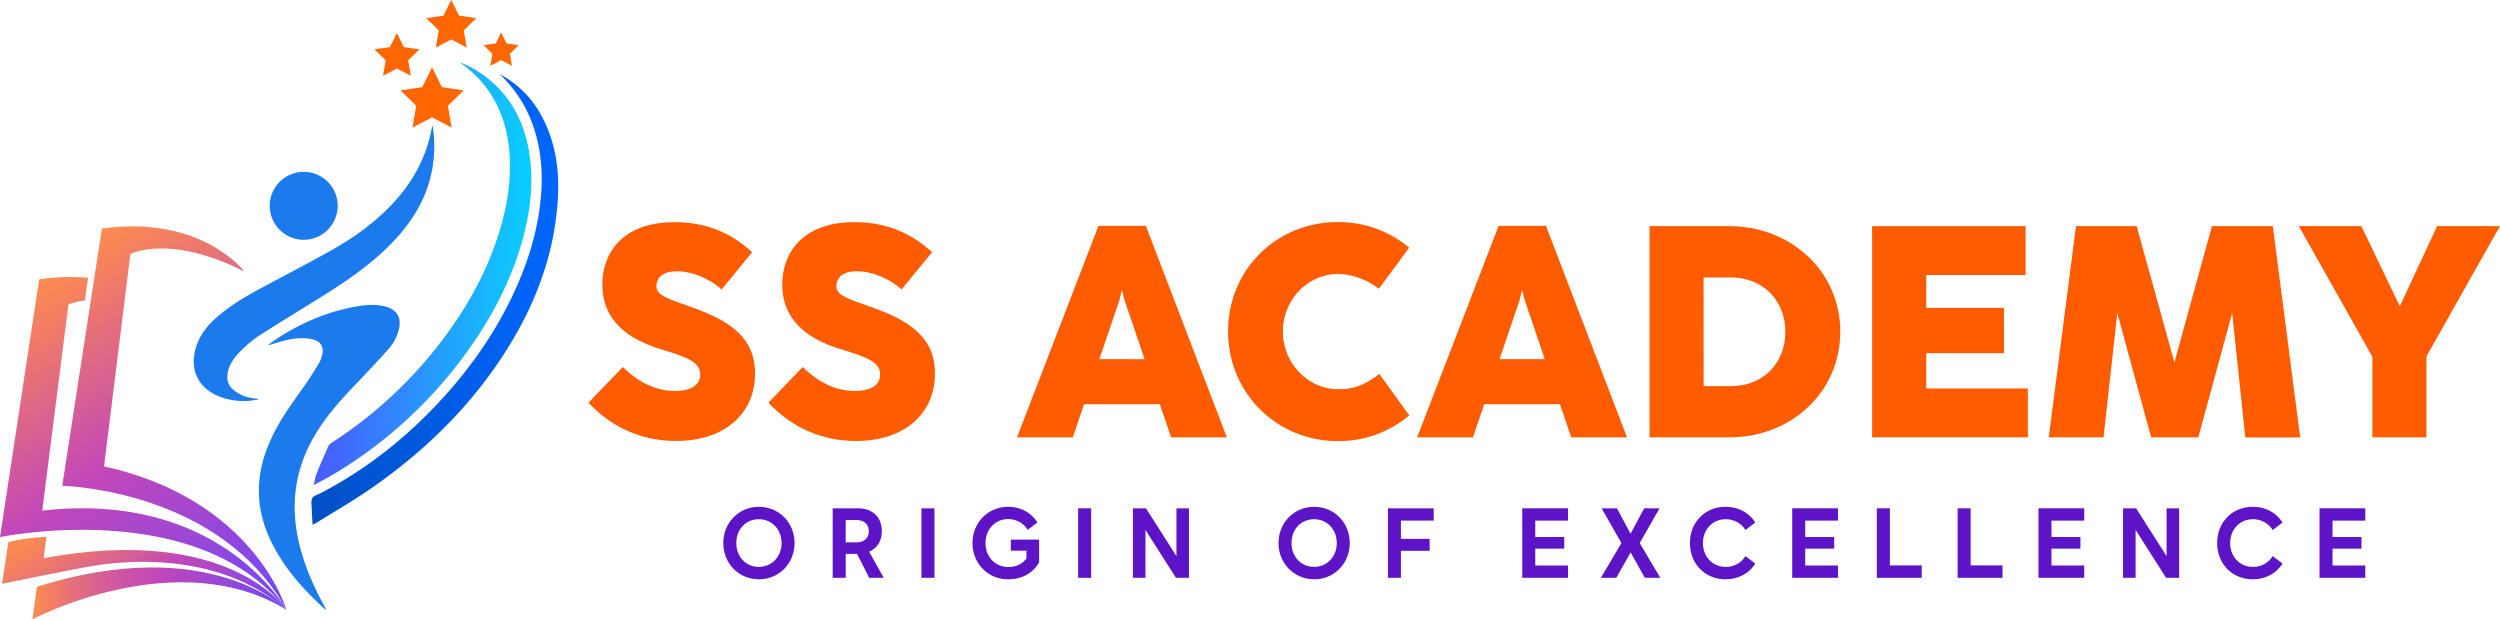 <svg id="SS-Academy-Logo" xmlns="http://www.w3.org/2000/svg" xmlns:xlink="http://www.w3.org/1999/xlink" viewBox="0 0 1812.88 449.02"><defs><linearGradient id="linear-gradient" x1="225.82" y1="217.15" x2="404.8" y2="217.15" gradientUnits="userSpaceOnUse"><stop offset="0" stop-color="#0050c5"/><stop offset="1" stop-color="#06f"/></linearGradient><linearGradient id="linear-gradient-2" x1="227.46" y1="198.42" x2="385.34" y2="198.42" gradientUnits="userSpaceOnUse"><stop offset="0" stop-color="#495aff"/><stop offset="1" stop-color="#0acffe"/></linearGradient><linearGradient id="linear-gradient-3" x1="23.52" y1="430.26" x2="207.7" y2="430.26" gradientUnits="userSpaceOnUse"><stop offset="0" stop-color="#fe8c4e"/><stop offset="0.12" stop-color="#eb7670"/><stop offset="0.29" stop-color="#d55c98"/><stop offset="0.42" stop-color="#c74db0"/><stop offset="0.5" stop-color="#c247b9"/><stop offset="1" stop-color="#6e47fa"/></linearGradient><linearGradient id="linear-gradient-4" x1="134.44" y1="484.5" x2="62.76" y2="360.34" gradientUnits="userSpaceOnUse"><stop offset="0" stop-color="#f5651f"/><stop offset="0" stop-color="#6e47fa"/><stop offset="0.5" stop-color="#c247b9"/><stop offset="0.62" stop-color="#d55d97"/><stop offset="0.79" stop-color="#eb776f"/><stop offset="0.92" stop-color="#f98657"/><stop offset="1" stop-color="#fe8c4e"/></linearGradient><linearGradient id="linear-gradient-5" x1="141.23" y1="480.58" x2="-7.34" y2="223.26" gradientUnits="userSpaceOnUse"><stop offset="0" stop-color="#6e47fa"/><stop offset="0.5" stop-color="#c247b9"/><stop offset="1" stop-color="#fe8c4e"/></linearGradient><linearGradient id="linear-gradient-6" x1="207.85" y1="442.11" x2="54.7" y2="176.85" xlink:href="#linear-gradient-5"/></defs><g id="Origin_of_Excellence" data-name="Origin of Excellence"><path d="M524.48,393.8c0-14.69,11.16-26.28,25.85-26.28s25.85,11.59,25.85,26.28S565,420.08,550.33,420.08,524.48,408.49,524.48,393.8Zm42.27,0c0-9.94-7-17.28-16.49-17.28s-16.34,7.34-16.34,17.28,7,17.28,16.34,17.28S566.75,403.73,566.75,393.8Z" style="fill:#5d14c6"/><path d="M640.84,419H630.33l-8.86-17.35h-8.21V419h-9.43V368.6h18.43c9.94,0,17.21,6,17.21,16.48,0,7.49-3.6,12.61-9.22,15Zm-19.59-25.71c5.55,0,8.79-3.31,8.79-8.13s-3.39-8.07-8.79-8.07h-8v16.2Z" style="fill:#5d14c6"/><path d="M668.19,419V368.6h9.44V419Z" style="fill:#5d14c6"/><path d="M705.2,393.8c0-14.69,11.16-26.28,25.85-26.28,10,0,17.21,5,21.24,11.37l-7,5.33A16.67,16.67,0,0,0,731,376.44c-9.36,0-16.35,7.42-16.35,17.36s7,17.35,16.42,17.35c6,0,10.3-2.23,13.25-6.19v-5.62H733v-8.06h20.52V407.7C749.7,414.75,742,420.08,731,420.08,716.36,420.08,705.2,408.49,705.2,393.8Z" style="fill:#5d14c6"/><path d="M781.81,419V368.6h9.43V419Z" style="fill:#5d14c6"/><path d="M821.55,419V368.6H831l22.11,34.7V368.6h9.07V419h-9.43l-22.11-34.71V419Z" style="fill:#5d14c6"/><path d="M927.1,393.8c0-14.69,11.16-26.28,25.85-26.28s25.85,11.59,25.85,26.28S967.57,420.08,953,420.08,927.1,408.49,927.1,393.8Zm42.27,0c0-9.94-7-17.28-16.49-17.28s-16.34,7.34-16.34,17.28,7,17.28,16.34,17.28S969.37,403.73,969.37,393.8Z" style="fill:#5d14c6"/><path d="M1006.45,419V368.6h33.19v8.92h-23.76v13.25h20.81v8.64h-20.81V419Z" style="fill:#5d14c6"/><path d="M1103.86,419V368.6h33.2v8.92H1113.3v11.89h21v8.42h-21v12.24h23.76V419Z" style="fill:#5d14c6"/><path d="M1160.89,419l14.9-25.2-14.4-25.2h11.16l9.87,18.43,9.86-18.43h11.16L1189,393.8,1204,419h-11.24l-10.29-18.43L1172.05,419Z" style="fill:#5d14c6"/><path d="M1225.47,393.8c0-15.2,11.09-26.28,25.78-26.28,10.22,0,17.64,5.11,21.6,11.37l-7.13,5.48a16.55,16.55,0,0,0-14.4-7.85c-9.29,0-16.42,7.27-16.42,17.28s7.13,17.28,16.42,17.28a16.4,16.4,0,0,0,14.4-7.85l7.13,5.47c-4,6.34-11.45,11.38-21.6,11.38C1236.56,420.08,1225.47,409,1225.47,393.8Z" style="fill:#5d14c6"/><path d="M1299.63,419V368.6h33.19v8.92h-23.76v11.89h21v8.42h-21v12.24h23.76V419Z" style="fill:#5d14c6"/><path d="M1361,419V368.6h9.44V410h23.11v9Z" style="fill:#5d14c6"/><path d="M1419.58,419V368.6H1429V410h23.12v9Z" style="fill:#5d14c6"/><path d="M1478.19,419V368.6h33.19v8.92h-23.76v11.89h21v8.42h-21v12.24h23.76V419Z" style="fill:#5d14c6"/><path d="M1539.53,419V368.6H1549l22.11,34.7V368.6h9.07V419h-9.43l-22.11-34.71V419Z" style="fill:#5d14c6"/><path d="M1607.79,393.8c0-15.2,11.09-26.28,25.77-26.28,10.23,0,17.65,5.11,21.61,11.37l-7.13,5.48a16.57,16.57,0,0,0-14.4-7.85c-9.29,0-16.42,7.27-16.42,17.28s7.13,17.28,16.42,17.28a16.42,16.42,0,0,0,14.4-7.85l7.13,5.47c-4,6.34-11.45,11.38-21.61,11.38C1618.88,420.08,1607.79,409,1607.79,393.8Z" style="fill:#5d14c6"/><path d="M1682,419V368.6h33.19v8.92h-23.76v11.89h21v8.42h-21v12.24h23.76V419Z" style="fill:#5d14c6"/></g><g id="SS_Academy" data-name="SS Academy"><path d="M426.74,292l24.85-25.83c11.88,11.45,24.31,17.33,37.72,17.33,12.86,0,18.42-4.9,18.42-11.77s-3.82-11.23-26.49-17.87c-17.87-5.24-44.47-16.46-44.47-47.63,0-22.89,14.82-45.13,52.43-45.13,24.08,0,41.85,8.61,56.24,21.8l-22.13,27c-7.08-6.54-19.83-13.19-32.48-13.19-9.81,0-14.82,4.36-14.82,10.9s8.5,9.16,24.63,14.83c28.67,10,46.87,22.23,46.87,48.5,0,29.43-22.56,48.83-57.22,48.83C465.54,319.75,443.75,310.16,426.74,292Z" style="fill:#ff5b00"/><path d="M557.22,292l24.85-25.83c11.88,11.45,24.3,17.33,37.71,17.33,12.86,0,18.42-4.9,18.42-11.77s-3.82-11.23-26.49-17.87c-17.87-5.24-44.47-16.46-44.47-47.63,0-22.89,14.83-45.13,52.43-45.13,24.09,0,41.85,8.61,56.24,21.8l-22.13,27c-7.08-6.54-19.83-13.19-32.48-13.19-9.81,0-14.82,4.36-14.82,10.9s8.5,9.16,24.63,14.83c28.67,10,46.87,22.23,46.87,48.5,0,29.43-22.56,48.83-57.22,48.83C596,319.75,574.22,310.16,557.22,292Z" style="fill:#ff5b00"/><path d="M849.22,317.13l-8.18-24H786.11l-8.17,24H737.5l59.07-153.35h34.34l58.75,153.35Zm-52-56.68H830l-14.61-42.94-1.74-7h-.22l-1.64,7Z" style="fill:#ff5b00"/><path d="M890.54,240.29c0-44.25,34.55-79.24,79.67-79.24a79.78,79.78,0,0,1,51.66,18.53l-22,29.87c-7.41-5.89-18.64-10.79-29.65-10.79-21.25,0-39.89,18.09-39.89,41.74s18.75,41.85,39.89,41.85c11.23,0,19.29-2.83,30-11.11l21.69,30.08a79.28,79.28,0,0,1-51.66,18.64C925.09,319.86,890.54,284.32,890.54,240.29Z" style="fill:#ff5b00"/><path d="M1139.38,317.13l-8.18-24h-54.93l-8.18,24h-40.43l59.07-153.35h34.33l58.75,153.35Zm-52-56.68h32.81l-14.6-42.94-1.75-7h-.21l-1.64,7Z" style="fill:#ff5b00"/><path d="M1196.17,317.13V164h57.66c44.9,0,80.65,32.8,80.65,76.51s-35.53,76.62-80.33,76.62ZM1235.41,280h20c22.67,0,39.24-16.24,39.24-39.45,0-22.89-16.57-39.35-39.35-39.35h-19.94Z" style="fill:#ff5b00"/><path d="M1357.59,317.13V164h111.29v35.42h-72.05v23.87h56.35V256.1h-56.35v25.61h73.68v35.42Z" style="fill:#ff5b00"/><path d="M1485.67,317.13,1505.4,164h44l27.36,98.85L1604,164h44.14L1668,317.24h-39.79L1618.64,227l-24.52,90.14h-34.23L1535.37,227l-10,90.14Z" style="fill:#ff5b00"/><path d="M1720.34,317.13V258.71L1667,164h45.34l27.91,58.09,27-58.09h45.56l-53.3,94.49v58.64Z" style="fill:#ff5b00"/></g><path d="M236.13,442a5.18,5.18,0,0,1-.84-.53c-14.56-13.34-27.74-27.82-37-45.44-7.69-14.59-11.69-30-10.29-46.66,1.12-13.47,5.6-25.87,11.87-37.71s14.49-22.76,22.24-33.82c3.25-4.65,6.16-9.53,9.14-14.37a21.15,21.15,0,0,0,1.77-4c2.74-7.8-.2-12.55-8.45-13.82-7.25-1.12-14.26.14-21.19,2.1-3.1.87-6.13,2-9.37,2.72,2.42-1.74,4.78-3.57,7.28-5.19,18.11-11.72,37.64-19.9,59-23.35,6.28-1,12.65-1.31,18.92.28,8.66,2.19,12.21,8.23,10,16.87a34.16,34.16,0,0,1-7.87,14.46c-7.79,8.68-15.79,17.17-23.85,25.59-10.74,11.23-21,22.78-29,36.19-14.84,24.85-18.24,51.33-11.44,79.3,3.86,15.89,10.34,30.7,18.23,44.95.41.73.78,1.49,1.17,2.24Z" style="fill:#1b7bed"/><path d="M187.16,289.78c-2.54.32-5.08.8-7.63.94a47.66,47.66,0,0,1-21-3.41c-14.72-6.06-21-18.93-16.75-34.32,2.89-10.53,9.69-18.26,17.83-25,9.66-8,20.53-14.13,31.52-20,16.43-8.85,33-17.41,49.28-26.55,15.75-8.86,30.4-19.34,43-32.4,15.31-15.83,25.62-34.31,29.69-56.09a4,4,0,0,1,.7-1.73c.18,1.45.37,2.9.53,4.35s.3,2.94.39,4.41c1.87,31.06-10.58,56.23-32,77.7-13.91,13.95-29.93,25.16-46.53,35.58-15,9.41-30.14,18.6-45.09,28.09a86.36,86.36,0,0,0-18.87,15.65c-3.86,4.39-6.88,9.21-7.38,15.26a11.73,11.73,0,0,0,4.38,10.37c4.71,4.06,10.37,5.78,16.41,6.52.5.06,1,.07,1.53.11Z" style="fill:#1b7bed"/><path d="M244.86,149.2a24.63,24.63,0,1,1-24.67-24.57A24.56,24.56,0,0,1,244.86,149.2Z" style="fill:#1b7bed"/><path d="M226.67,380.56c-.24-4.29-.53-8.16-.64-12-.07-2.5-.65-5.47.46-7.38s4-2.51,6.14-3.63c32.35-16.85,60.58-39.07,85.44-65.66,22.64-24.22,41.51-51,55.34-81.26,8.23-18,14.39-36.63,17.4-56.22,3.47-22.66,2.93-45-5.53-66.71a92.72,92.72,0,0,0-23-33.92c.64.32,1.3.62,1.92,1,16.84,9.56,27.71,24,34.23,42,5.61,15.44,7.07,31.46,6.07,47.75-2.66,43.43-18.61,82.08-42.69,117.71-25.19,37.26-57.32,67.59-94.21,92.95-12.45,8.55-25.59,16.1-38.42,24.1C228.57,379.57,227.91,379.89,226.67,380.56Z" style="fill:url(#linear-gradient)"/><path d="M333,45.11A72.84,72.84,0,0,1,351.85,55.4c17.63,13.29,27.47,31.28,31.47,52.68,3.73,20,2,39.85-2.76,59.48C373.4,197,360.24,223.8,343.17,248.7a324.38,324.38,0,0,1-84.4,84.43,271,271,0,0,1-31.31,18.61c.76-3.1,1.12-5.86,2.13-8.36,2.69-6.68,5.61-13.28,8.54-19.87a5.59,5.59,0,0,1,2-2.2,313.46,313.46,0,0,0,83.8-79c18.17-24.86,32.31-51.78,40.28-81.71A151.06,151.06,0,0,0,369.77,117c-.53-17.87-4.58-34.76-14.59-49.87A78.52,78.52,0,0,0,333,45.11Z" style="fill:url(#linear-gradient-2)"/><g id="Stars"><polygon points="313.31 48.84 320.41 63.21 336.27 65.52 324.79 76.7 327.5 92.5 313.31 85.04 299.13 92.5 301.83 76.7 290.36 65.52 306.22 63.21 313.31 48.84" style="fill:#f60"/><polygon points="287.82 23.96 292.85 34.16 304.11 35.8 295.96 43.73 297.89 54.94 287.82 49.65 277.75 54.94 279.68 43.73 271.53 35.8 282.79 34.16 287.82 23.96" style="fill:#f60"/><polygon points="363.4 23.56 367.33 31.51 376.11 32.78 369.75 38.98 371.25 47.72 363.4 43.59 355.55 47.72 357.05 38.98 350.7 32.78 359.48 31.51 363.4 23.56" style="fill:#f60"/><polygon points="327.23 0 332.83 11.35 345.36 13.18 336.29 22.01 338.43 34.49 327.23 28.6 316.02 34.49 318.16 22.01 309.09 13.18 321.62 11.35 327.23 0" style="fill:#f60"/></g><path d="M26.83,425.48,23.52,449s105-55.35,184.18-6.82C207.7,442.2,151.75,386.17,26.83,425.48Z" style="fill:url(#linear-gradient-3)"/><path d="M33.61,389.26s-16,.79-27.48,3.77L1.42,423.3s53.35-10.84,61.41-12.16,88.49-17.83,144.87,31.06c0,0-40.81-62.49-176-37.46Z" style="fill:url(#linear-gradient-4)"/><path d="M49.63,220.74a44.84,44.84,0,0,1,11.93-2.82l2.31-16.48a147.38,147.38,0,0,0-35.47,1.19L0,389.49s143.48-29.94,207.7,52.71c0,0-47.34-86.69-177.06-71.92Z" style="fill:url(#linear-gradient-5)"/><path d="M207.7,442.2s-22.76-79.9-132.26-104l19.1-154s28.14-14.93,82.61,12.66c0,0-31.05-41.25-103.26-31.11L45.12,352.32S159.16,354.5,207.7,442.2Z" style="fill:url(#linear-gradient-6)"/></svg>